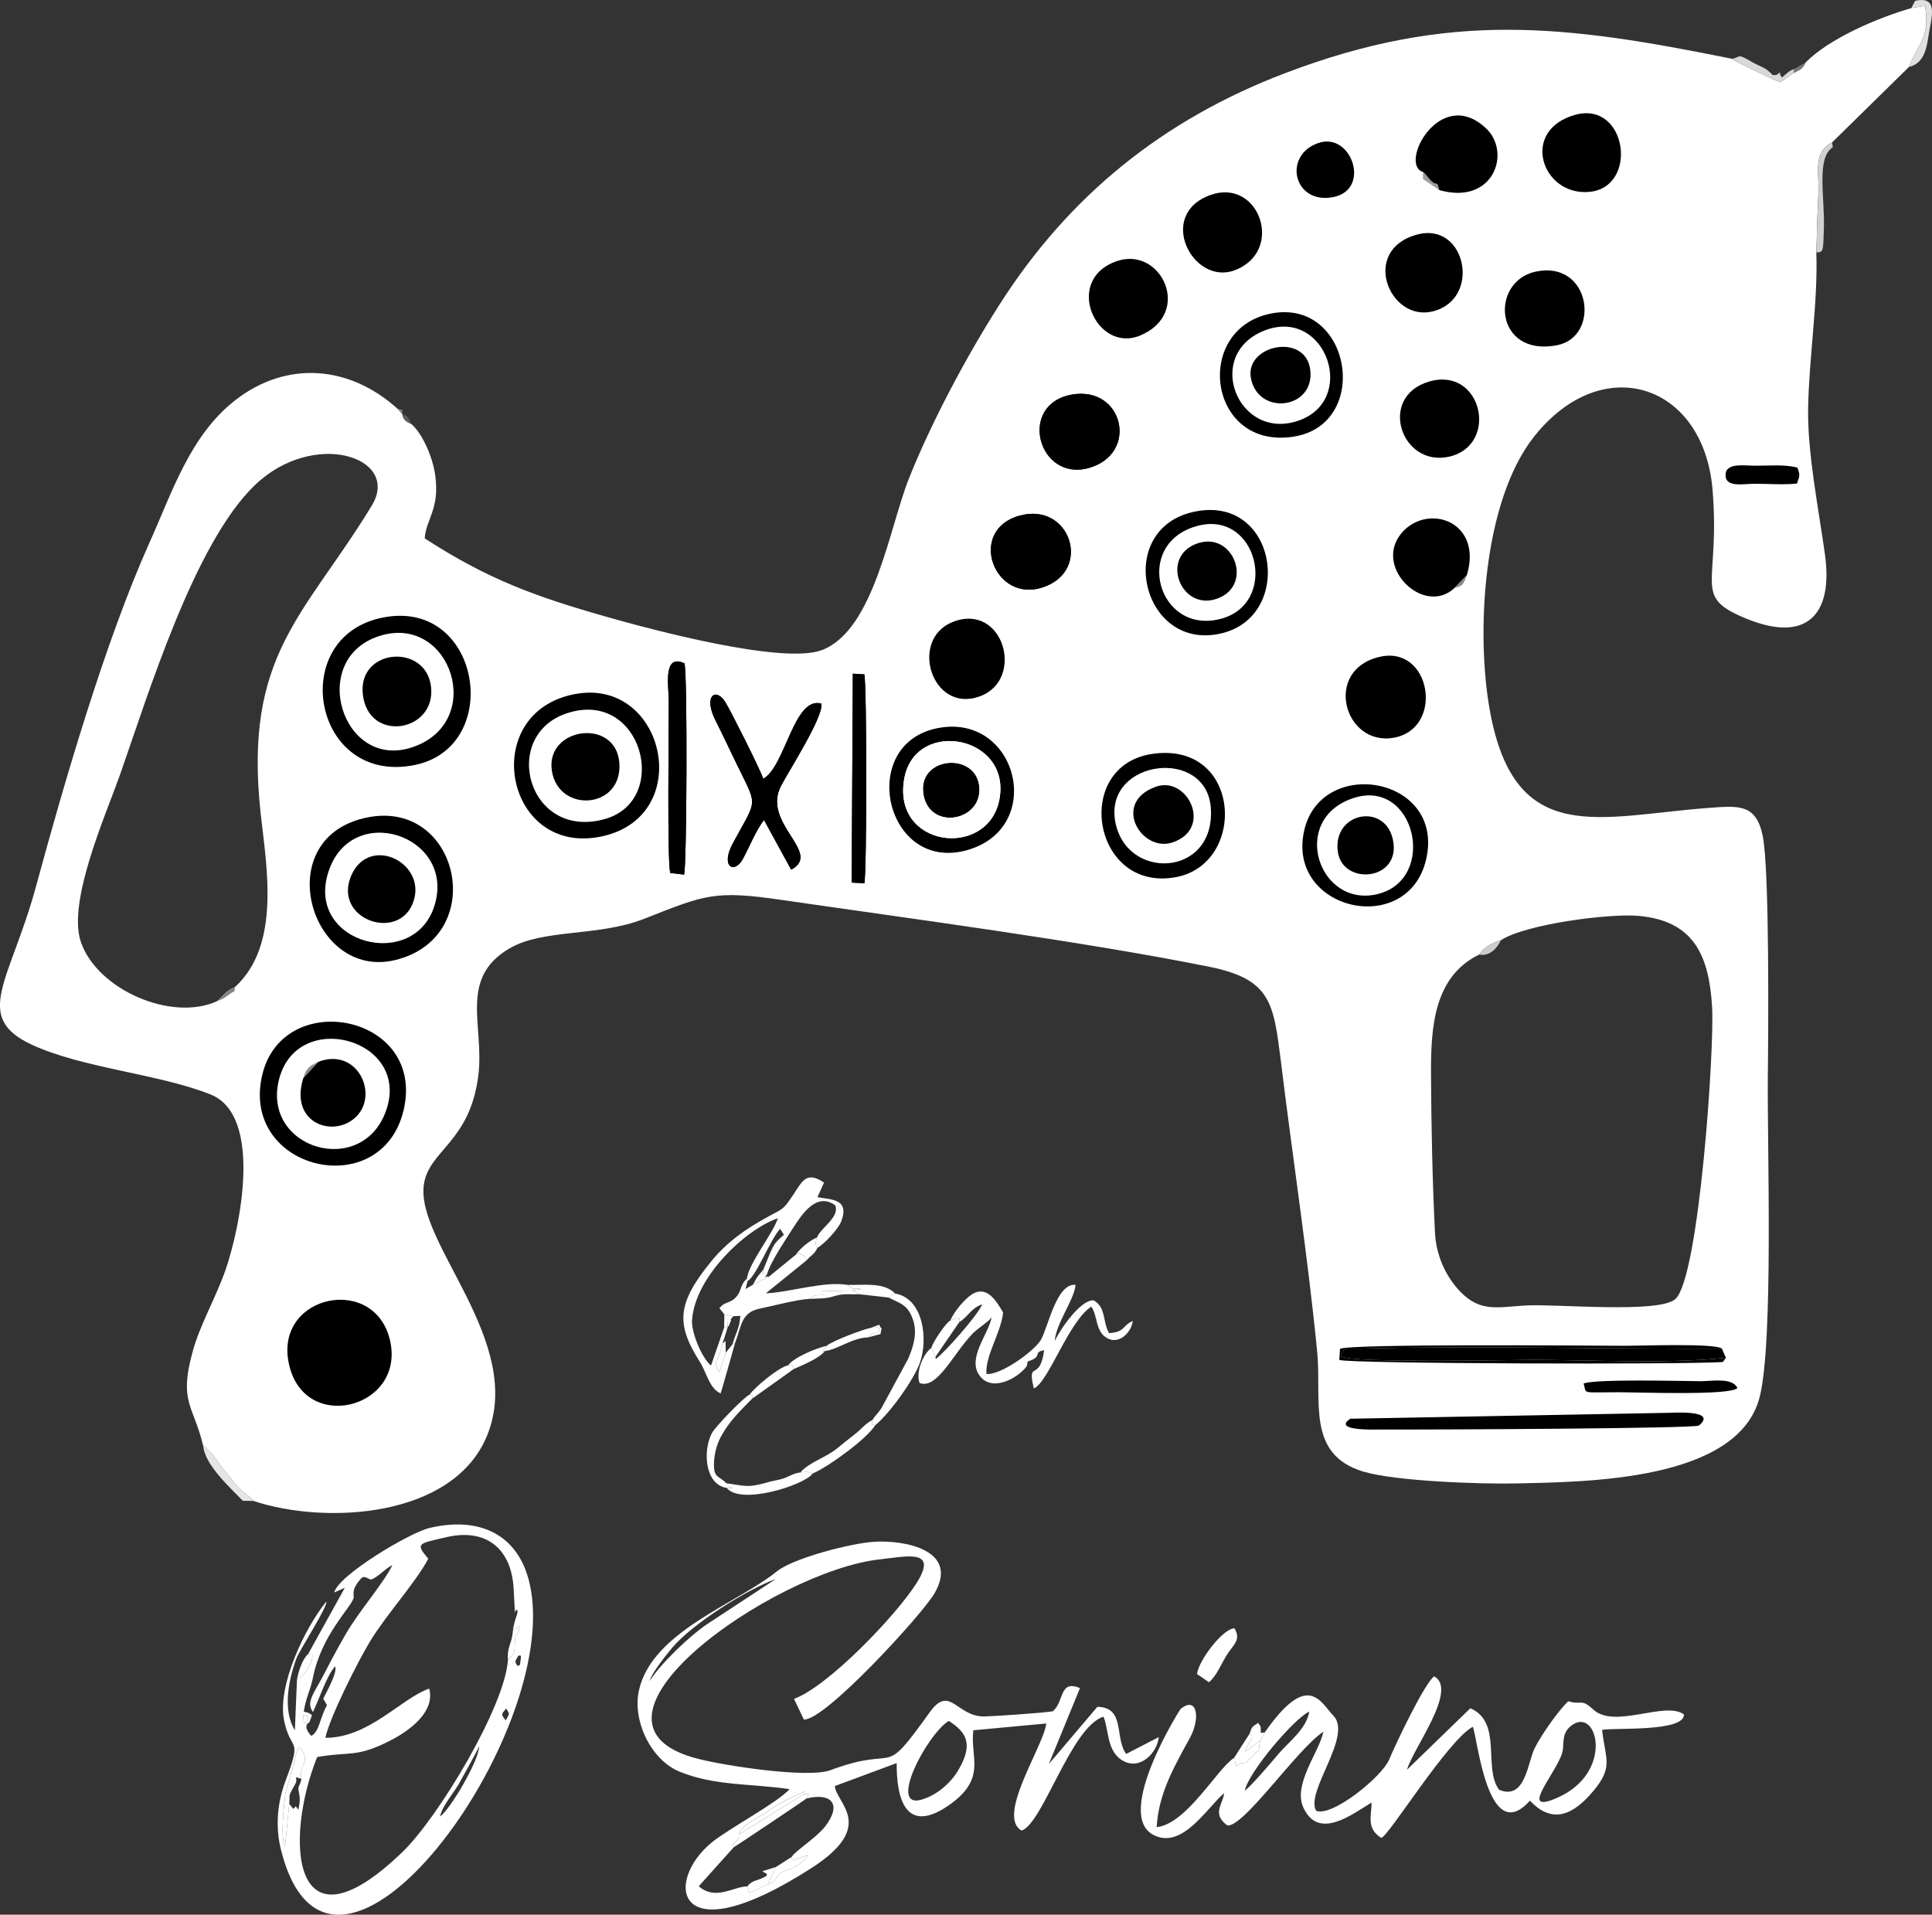 <?xml version="1.0" encoding="utf-8"?>
<!-- Generator: Adobe Illustrator 15.0.0, SVG Export Plug-In . SVG Version: 6.00 Build 0)  -->
<!DOCTYPE svg PUBLIC "-//W3C//DTD SVG 1.1//EN" "http://www.w3.org/Graphics/SVG/1.1/DTD/svg11.dtd">
<svg version="1.1" id="Capa_1" xmlns="http://www.w3.org/2000/svg" xmlns:xlink="http://www.w3.org/1999/xlink" x="0px" y="0px"
	 width="104.939px" height="104px" viewBox="0 0 104.939 104" enable-background="new 0 0 104.939 104" xml:space="preserve">
<rect x="0" y="0" width="104.939" height="104" fill="#333333" stroke="none"/>
<g>
	<path fill-rule="evenodd" clip-rule="evenodd" fill="#010101" d="M78.171,10.321l-0.879-0.599V9.341
		c-1.337-0.407,0.917-4.711,3.413-2.381C82.118,8.271,81.125,11.174,78.171,10.321L78.171,10.321z"/>
	<path fill-rule="evenodd" clip-rule="evenodd" fill="#010101" d="M85.569,6.234c2.813-0.764,3.45,3.947,0.751,4.189
		C83.735,10.652,82.538,7.062,85.569,6.234L85.569,6.234z"/>
	<path fill-rule="evenodd" clip-rule="evenodd" fill="#010101" d="M71.587,7.774c1.809-0.649,2.916,2.509,0.841,2.929
		C70.275,11.136,69.651,8.462,71.587,7.774L71.587,7.774z"/>
	<path fill-rule="evenodd" clip-rule="evenodd" fill="#010101" d="M65.755,10.589c2.661-0.942,4.05,3.082,1.286,4.1
		C64.774,15.504,62.788,11.646,65.755,10.589L65.755,10.589z"/>
	<path fill-rule="evenodd" clip-rule="evenodd" fill="#010101" d="M76.974,12.741c2.661-0.726,3.527,3.527,0.828,4.177
		C75.445,17.478,73.88,13.568,76.974,12.741L76.974,12.741z"/>
	<path fill-rule="evenodd" clip-rule="evenodd" fill="#010101" d="M60.713,14.167c2.381-0.764,4.074,2.84,1.234,4.049
		C59.541,19.248,57.694,15.147,60.713,14.167L60.713,14.167z"/>
	<path fill-rule="evenodd" clip-rule="evenodd" fill="#010101" d="M83.417,14.753c2.992-0.637,3.553,3.527,1.159,3.998
		C81.163,19.414,80.896,15.288,83.417,14.753L83.417,14.753z"/>
	<path fill-rule="evenodd" clip-rule="evenodd" fill="#010101" d="M69.027,17.032c4.368-0.866,5.488,6.023,1.235,6.685
		C65.615,24.443,64.774,17.885,69.027,17.032L69.027,17.032z"/>
	<path fill-rule="evenodd" clip-rule="evenodd" fill="#010101" d="M77.623,20.725c2.878-0.84,3.82,3.438,1.108,4.075
		C76.107,25.411,74.809,21.553,77.623,20.725L77.623,20.725z"/>
	<path fill-rule="evenodd" clip-rule="evenodd" fill="#010101" d="M95.399,25.296c0.726,0,1.528-0.077,2.229,0.102
		c0.153,0.42,0.128,0.433-0.025,0.866c-0.688,0.077-1.592,0.013-2.305,0.013c-0.611,0-1.655,0.242-1.566-0.56
		C93.808,25.105,94.891,25.309,95.399,25.296L95.399,25.296z"/>
	<path fill-rule="evenodd" clip-rule="evenodd" fill="#010101" d="M79.673,31.243c-0.165,0.42-0.178,0.586-0.662,0.688
		c-1.706,1.617-4.622-1.299-2.725-3.145C77.751,27.372,80.526,28.417,79.673,31.243L79.673,31.243z"/>
	<path fill-rule="evenodd" clip-rule="evenodd" fill="#010101" d="M64.711,27.831c4.622-1.146,5.679,5.564,1.681,6.558
		C62.063,35.471,60.483,28.887,64.711,27.831L64.711,27.831z"/>
	<path fill-rule="evenodd" clip-rule="evenodd" fill="#010101" d="M51.761,33.777c2.763-1.07,3.935,3.158,1.451,4.049
		C50.602,38.769,49.354,34.719,51.761,33.777L51.761,33.777z"/>
	<path fill-rule="evenodd" clip-rule="evenodd" fill="#010101" d="M20.651,33.574c5.438-1.235,6.775,6.94,1.91,7.971
		C17.035,42.704,15.571,34.719,20.651,33.574L20.651,33.574z"/>
	<path fill-rule="evenodd" clip-rule="evenodd" fill="#010101" d="M74.898,35.687c2.826-0.7,3.578,3.859,0.827,4.381
		C73.001,40.564,71.867,36.413,74.898,35.687L74.898,35.687z"/>
	<path fill-rule="evenodd" clip-rule="evenodd" fill="#010101" d="M31.233,37.699c4.954-0.93,6.609,6.826,1.261,7.768
		C27.375,46.371,26,38.68,31.233,37.699L31.233,37.699z"/>
	<path fill-rule="evenodd" clip-rule="evenodd" fill="#010101" d="M50.882,39.559c4.367-0.904,5.985,5.412,1.63,6.622
		C48.093,47.402,46.54,40.462,50.882,39.559L50.882,39.559z"/>
	<path fill-rule="evenodd" clip-rule="evenodd" fill="#010101" d="M62.609,40.946c4.826-0.688,5.146,5.972,1.261,6.698
		C59.324,48.485,58.217,41.57,62.609,40.946L62.609,40.946z"/>
	<path fill-rule="evenodd" clip-rule="evenodd" fill="#010101" d="M77.457,46.702c-1.019,4.253-7.589,2.75-6.621-1.579
		C71.753,41.023,78.527,42.182,77.457,46.702L77.457,46.702z"/>
	<path fill-rule="evenodd" clip-rule="evenodd" fill="#010101" d="M20.028,44.385c4.953-0.917,6.532,6.494,1.464,7.755
		C16.832,53.298,14.526,45.416,20.028,44.385L20.028,44.385z"/>
	<path fill-rule="evenodd" clip-rule="evenodd" fill="#010101" d="M21.925,60.289c-1.197,5.094-8.914,3.272-7.679-1.91
		C15.38,53.617,23.135,55.094,21.925,60.289L21.925,60.289z"/>
	<path fill-rule="evenodd" clip-rule="evenodd" d="M93.527,73.252l0.217,0.497l-0.165,0.229c-1.771,0.14-20.362,0.102-20.833-0.115
		l0.038-0.599c0.458-0.279,13.243-0.178,15.497-0.165C89.07,73.1,93.146,72.947,93.527,73.252L93.527,73.252z"/>
	<path fill-rule="evenodd" clip-rule="evenodd" fill="#010101" d="M15.672,73.979c-0.713-3.719,4.814-4.801,5.54-1.044
		C21.912,76.563,16.411,77.9,15.672,73.979L15.672,73.979z"/>
	<path fill-rule="evenodd" clip-rule="evenodd" d="M86.015,75.149c0.624-0.254,5.106-0.14,6.367-0.127
		c0.599,0,1.719-0.217,1.986,0.369c-0.382,0.421-5.298,0.229-6.507,0.229C85.812,75.621,86.205,75.735,86.015,75.149L86.015,75.149z
		"/>
	<path fill-rule="evenodd" clip-rule="evenodd" d="M92.279,77.429c-0.19,0.166-14.707,0.229-17.254,0.217
		c-0.165,0-2.726,0.102-1.681-0.586l17.203-0.318C90.777,76.741,93.337,76.551,92.279,77.429L92.279,77.429z"/>
	<path fill-rule="evenodd" clip-rule="evenodd" fill="#FFFFFF" d="M103.816,0.44c-1.885,0.547-4.457,1.655-5.743,2.954
		c-0.152,0.344-0.292,0.395-0.637,0.561l-0.738,0.509c-0.28-0.077-2.521-1.159-2.636-1.273c-9.054-1.833-15.306-2.623-24.245,0.777
		c-6.635,2.521-11.792,6.672-15.587,12.67c-1.744,2.738-3.629,6.278-4.838,9.296c-1.083,2.674-1.897,8.277-4.737,9.372
		c-2.114,0.815-9.321-1.121-11.728-1.808c-3.897-1.108-6.456-2.05-9.856-4.253c0.064-1.057,0.815-1.566,0.573-3.4
		c-0.115-0.929-0.662-2.253-1.299-2.814c-0.318-0.14-0.433-0.229-0.497-0.547l-0.255-0.28c-2.598-2.356-6.023-2.648-8.825-0.458
		c-2.458,1.923-3.425,5.017-4.661,7.755c-2.381,5.31-4.609,12.963-6.15,18.643c-1.401,5.145-3.477,7.08-0.242,8.595
		c2.776,1.286,6.863,1.579,9.703,2.7c2.916,1.146,1.604,7.322,0.828,9.55c-0.509,1.465-1.375,2.954-1.77,4.381
		c-0.777,2.801,0.013,2.903,0.561,5.157c0.497,0.318,0.904,1.082,1.312,1.541c0.242,0.267,0.407,0.521,0.637,0.764
		c0.267,0.268,0.535,0.395,0.802,0.7c3.871,1.286,10.862,0.942,12.683-3.591c2.037-5.081-3.884-10.403-3.451-13.587
		c0.268-1.897,2.521-2.292,2.967-5.985c0.318-2.661-1.083-5.233,1.681-6.851c1.846-1.083,4.813-0.624,7.335-1.617
		c3.298-1.299,3.794-1.554,7.462-1.019c7.105,1.031,16.235,2.228,23.214,3.629c3.349,0.675,3.489,1.961,3.884,5.055
		c0.637,5.234,1.478,10.697,1.986,15.905c0.242,2.636-0.599,5.514,2.483,6.456c1.783,0.535,6.366,0.688,8.314,0.649
		c3.808-0.089,12.047-0.114,13.231-4.686c0.764-3.006,0.407-13.677,0.445-17.433c0.025-2.05,0.102-11.244-0.28-13.065
		c-0.369-1.757-1.312-1.63-3.018-1.502c-5.87,0.445-10.43,2.165-11.792-5.247c-0.776-4.228-0.395-11.384,2.381-14.912
		c3.706-4.699,9.207-2.903,9.704,2.84c0.445,5.31-1.172,5.819,1.897,7.055c3.195,1.286,4.66-0.216,4.215-3.477
		c-0.344-2.508-0.968-5.552-0.917-8.022c0.051-2.75,0.535-5.679,0.445-8.417c0.025-1.121,0.064-2.215,0.115-3.336
		c0.038-1.019-0.306-2.102,0.738-2.636l4.177-4.1c0.471-1.261,1.159-1.528,0.879-3.324L103.816,0.44z M11.789,54.381l0.331-0.318
		c0.013-0.013,0.039-0.038,0.051-0.051s0.038-0.039,0.051-0.051s0.038-0.038,0.051-0.051c0.179-0.153,0.28-0.204,0.484-0.293
		c2.509-2.279,1.719-6.545,1.401-9.436c-0.942-8.646,2.394-10.734,6.036-16.719c1.604-2.636-3.17-4.19-6.367-1.095
		c-3.285,3.171-5.769,11.333-7.322,15.751c-0.79,2.216-2.853,6.864-2.114,9.042C5.269,53.744,9.306,55.514,11.789,54.381
		L11.789,54.381z M80.348,51.847c0.217-0.382,0.727-0.649,1.172-0.777c1.35-0.879,5.896-1.464,7.475-1.324
		c3.019,0.268,3.833,2.165,3.999,4.94c0.14,2.216-0.701,14.669-1.986,15.867c-0.879,0.814-6.571,0.255-8.15,0.356
		c-1.503,0.089-2.458,0.382-3.553-0.764c-0.814-0.854-1.299-2-1.362-3.171c-0.14-2.827-0.204-5.896-0.217-8.735
		C77.725,55.845,77.865,53.044,80.348,51.847L80.348,51.847z"/>
	<path fill-rule="evenodd" clip-rule="evenodd" fill="#FFFFFF" d="M72.67,46.282c-0.319-2.139,2.521-2.712,2.979-0.713
		C76.171,47.848,72.938,48.128,72.67,46.282L72.67,46.282z M73.497,43.353c-3.489,1.159-1.872,5.998,1.338,5.208
		C78.119,47.746,76.872,42.232,73.497,43.353L73.497,43.353z"/>
	<path fill-rule="evenodd" clip-rule="evenodd" fill="#FFFFFF" d="M67.958,20.61c-0.433-1.859,2.941-2.585,3.209-0.535
		C71.435,22.202,68.416,22.609,67.958,20.61L67.958,20.61z M68.761,17.923c-3.426,1.261-1.555,6.023,1.719,4.941
		C73.777,21.782,72.046,16.727,68.761,17.923L68.761,17.923z"/>
	<path fill-rule="evenodd" clip-rule="evenodd" d="M93.744,73.749l-0.217-0.497c-6.163,0.025-13.65-0.165-19.687,0
		c-0.637,0.013-0.865-0.14-0.993,0.421c0.548,0.382,9.054,0.19,10.365,0.19C86.473,73.863,90.599,74.093,93.744,73.749
		L93.744,73.749z"/>
	<path fill-rule="evenodd" clip-rule="evenodd" fill="#FFFFFF" d="M62.788,42.729c1.719-0.598,3.107,2.254,0.93,3.018
		C62.012,46.358,60.343,43.595,62.788,42.729L62.788,42.729z M60.56,44.525c0.51,3.349,5.463,3.158,5.208-0.624
		C65.552,40.577,60.076,41.239,60.56,44.525L60.56,44.525z"/>
	<path fill-rule="evenodd" clip-rule="evenodd" d="M92.279,77.429c1.058-0.878-1.502-0.688-1.731-0.688L73.345,77.06
		c-1.045,0.688,1.516,0.586,1.681,0.586C77.572,77.658,92.089,77.595,92.279,77.429L92.279,77.429z"/>
	<path fill-rule="evenodd" clip-rule="evenodd" fill="#FFFFFF" d="M19.709,37.725c-0.292-2.534,3.464-2.801,3.706-0.395
		C23.669,39.762,20.015,40.374,19.709,37.725L19.709,37.725z M20.702,34.516c-4.062,1.184-2.126,7.475,1.796,6.036
		C26.382,39.138,24.484,33.408,20.702,34.516L20.702,34.516z"/>
	<path fill-rule="evenodd" clip-rule="evenodd" fill="#FFFFFF" d="M29.973,41.851c-0.344-2.356,3.477-2.878,3.667-0.42
		C33.831,43.964,30.316,44.193,29.973,41.851L29.973,41.851z M30.826,38.73c-3.706,1.185-2.165,6.979,2.075,5.743
		C36.429,43.43,34.875,37.432,30.826,38.73L30.826,38.73z"/>
	<path fill-rule="evenodd" clip-rule="evenodd" fill="#FFFFFF" d="M16.475,58.557c0.14-0.509,0.331-0.662,0.802-0.878
		c2.102-0.815,3.286,1.694,2.114,2.929C18.207,61.868,15.685,61.054,16.475,58.557L16.475,58.557z M21.008,60.213
		c1.209-3.782-4.801-5.425-5.833-1.656C14.119,62.429,19.773,64.071,21.008,60.213L21.008,60.213z"/>
	<path fill-rule="evenodd" clip-rule="evenodd" fill="#FFFFFF" d="M22.396,49.122c-0.866,2.012-4.304,0.777-3.323-1.554
		C20.066,45.25,23.338,46.932,22.396,49.122L22.396,49.122z M23.631,49.083c1.044-3.757-4.597-5.578-5.807-1.681
		C16.602,51.312,22.6,52.814,23.631,49.083L23.631,49.083z"/>
	<path fill-rule="evenodd" clip-rule="evenodd" fill="#FFFFFF" d="M64.979,29.537c2.012-0.764,3.157,2.253,1.133,2.979
		C64.15,33.217,62.992,30.288,64.979,29.537L64.979,29.537z M64.979,28.582c-3.451,0.98-2.102,5.883,1.286,5.042
		C69.537,32.81,68.327,27.614,64.979,28.582L64.979,28.582z"/>
	<path fill-rule="evenodd" clip-rule="evenodd" d="M93.744,73.749c-3.146,0.344-7.271,0.114-10.531,0.114
		c-1.312,0-9.817,0.191-10.365-0.19c0.128-0.561,0.356-0.408,0.993-0.421c6.036-0.165,13.523,0.025,19.687,0
		c-0.382-0.305-4.457-0.152-5.246-0.152c-2.254-0.013-15.039-0.114-15.497,0.165l-0.038,0.599
		c0.471,0.217,19.063,0.255,20.833,0.115L93.744,73.749z"/>
	<path fill-rule="evenodd" clip-rule="evenodd" d="M92.382,75.022c-1.261-0.013-5.743-0.127-6.367,0.127
		c0.19,0.586-0.203,0.472,1.847,0.472c1.209,0,6.125,0.191,6.507-0.229C94.101,74.806,92.98,75.022,92.382,75.022L92.382,75.022z"/>
	<path fill-rule="evenodd" clip-rule="evenodd" d="M30.826,38.73c4.049-1.298,5.603,4.699,2.075,5.743
		C28.661,45.709,27.12,39.915,30.826,38.73L30.826,38.73z M31.233,37.699c-5.233,0.98-3.858,8.672,1.261,7.768
		C37.842,44.525,36.187,36.77,31.233,37.699L31.233,37.699z"/>
	<path fill-rule="evenodd" clip-rule="evenodd" d="M15.672,73.979c0.739,3.922,6.24,2.585,5.54-1.044
		C20.486,69.178,14.959,70.26,15.672,73.979L15.672,73.979z"/>
	<path fill-rule="evenodd" clip-rule="evenodd" d="M29.973,41.851c0.344,2.343,3.858,2.114,3.667-0.42
		C33.449,38.973,29.629,39.495,29.973,41.851L29.973,41.851z"/>
	<path fill-rule="evenodd" clip-rule="evenodd" d="M20.702,34.516c3.782-1.108,5.68,4.622,1.796,6.036
		C18.576,41.991,16.64,35.7,20.702,34.516L20.702,34.516z M20.651,33.574c-5.081,1.146-3.616,9.13,1.91,7.971
		C27.426,40.514,26.089,32.338,20.651,33.574L20.651,33.574z"/>
	<path fill-rule="evenodd" clip-rule="evenodd" d="M21.008,60.213c-1.235,3.858-6.889,2.216-5.833-1.656
		C16.208,54.788,22.218,56.431,21.008,60.213L21.008,60.213z M21.925,60.289c1.21-5.195-6.545-6.672-7.679-1.91
		C13.011,63.562,20.728,65.383,21.925,60.289L21.925,60.289z"/>
	<path fill-rule="evenodd" clip-rule="evenodd" d="M23.631,49.083c-1.032,3.731-7.029,2.228-5.807-1.681
		C19.034,43.506,24.675,45.327,23.631,49.083L23.631,49.083z M20.028,44.385c-5.501,1.031-3.196,8.914,1.464,7.755
		C26.56,50.879,24.981,43.468,20.028,44.385L20.028,44.385z"/>
	<path fill-rule="evenodd" clip-rule="evenodd" d="M19.709,37.725c0.306,2.649,3.96,2.038,3.706-0.395
		C23.173,34.923,19.417,35.19,19.709,37.725L19.709,37.725z"/>
	<path fill-rule="evenodd" clip-rule="evenodd" d="M22.396,49.122c0.942-2.19-2.33-3.871-3.323-1.554
		C18.092,49.898,21.53,51.133,22.396,49.122L22.396,49.122z"/>
	<path fill-rule="evenodd" clip-rule="evenodd" d="M17.277,57.679l-0.802,0.878c-0.79,2.497,1.731,3.311,2.916,2.051
		C20.563,59.373,19.378,56.864,17.277,57.679L17.277,57.679z"/>
	<path fill-rule="evenodd" clip-rule="evenodd" d="M44.617,38.221c0.102,0.739-1.745,3.604-2.19,4.457
		c-1.083,2.05,2.279,3.642,0.547,4.559l-1.477-2.699c-0.458,0.598-0.777,1.439-1.146,2.114c-0.458,0.84-1.248,0.445-0.535-0.866
		c1.363-2.521,1.35-1.884,0.127-4.431c-0.356-0.726-0.688-1.452-1.057-2.178c-0.713-1.375-0.013-1.872,0.509-1.044
		c0.331,0.547,1.872,3.616,2.063,4.164C42.656,41.647,43.127,37.775,44.617,38.221L44.617,38.221z"/>
	<path fill-rule="evenodd" clip-rule="evenodd" d="M36.403,47.415c-0.166-0.738-0.076-7.602-0.076-9.334
		c0-0.776-0.344-2.61,0.853-2.05c0.166,0.624,0.127,11.117-0.025,11.473L36.403,47.415z"/>
	<path fill-rule="evenodd" clip-rule="evenodd" d="M46.323,36.591l0.624,0.038c0.14,0.561,0.14,10.837,0,11.346l-0.688-0.038
		L46.323,36.591z"/>
	<path fill-rule="evenodd" clip-rule="evenodd" d="M41.497,44.538l1.477,2.699c1.731-0.917-1.63-2.508-0.547-4.559
		c0.445-0.853,2.292-3.718,2.19-4.457c-1.49-0.446-1.961,3.426-3.158,4.075c-0.191-0.548-1.732-3.617-2.063-4.164
		c-0.522-0.828-1.223-0.331-0.509,1.044c0.369,0.726,0.7,1.452,1.057,2.178c1.222,2.547,1.235,1.91-0.127,4.431
		c-0.713,1.312,0.077,1.707,0.535,0.866C40.72,45.977,41.039,45.136,41.497,44.538L41.497,44.538z"/>
	<path fill-rule="evenodd" clip-rule="evenodd" d="M36.403,47.415l0.751,0.089c0.153-0.356,0.191-10.85,0.025-11.473
		c-1.197-0.561-0.853,1.273-0.853,2.05C36.327,39.813,36.238,46.677,36.403,47.415L36.403,47.415z"/>
	<path fill-rule="evenodd" clip-rule="evenodd" d="M46.259,47.938l0.688,0.038c0.14-0.509,0.14-10.786,0-11.346l-0.624-0.038
		L46.259,47.938z"/>
	<path fill-rule="evenodd" clip-rule="evenodd" d="M58.191,21.438c2.826-0.522,3.705,3.222,0.929,3.986
		C56.396,26.162,55.262,21.986,58.191,21.438L58.191,21.438z"/>
	<path fill-rule="evenodd" clip-rule="evenodd" d="M55.377,28.009c2.763-0.764,3.973,2.98,1.286,3.884
		C53.989,32.81,52.512,28.798,55.377,28.009L55.377,28.009z"/>
	<path fill-rule="evenodd" clip-rule="evenodd" d="M74.898,35.687c-3.031,0.726-1.897,4.877,0.827,4.381
		C78.477,39.546,77.725,34.987,74.898,35.687L74.898,35.687z"/>
	<path fill-rule="evenodd" clip-rule="evenodd" d="M60.56,44.525c-0.483-3.286,4.992-3.948,5.208-0.624
		C66.022,47.683,61.069,47.874,60.56,44.525L60.56,44.525z M62.609,40.946c-4.393,0.624-3.285,7.539,1.261,6.698
		C67.755,46.918,67.436,40.259,62.609,40.946L62.609,40.946z"/>
	<path fill-rule="evenodd" clip-rule="evenodd" d="M54.269,43.493c-0.675,3.171-5.87,2.547-5.144-1.248
		C49.761,38.973,55.008,39.966,54.269,43.493L54.269,43.493z M50.882,39.559c-4.342,0.904-2.789,7.844,1.63,6.622
		C56.867,44.97,55.249,38.654,50.882,39.559L50.882,39.559z"/>
	<path fill-rule="evenodd" clip-rule="evenodd" d="M65.755,10.589c-2.967,1.057-0.98,4.916,1.286,4.1
		C69.805,13.67,68.416,9.646,65.755,10.589L65.755,10.589z"/>
	<path fill-rule="evenodd" clip-rule="evenodd" d="M77.623,20.725c-2.814,0.828-1.516,4.686,1.108,4.075
		C81.443,24.163,80.501,19.885,77.623,20.725L77.623,20.725z"/>
	<path fill-rule="evenodd" clip-rule="evenodd" d="M85.569,6.234c-3.031,0.828-1.834,4.418,0.751,4.189
		C89.02,10.181,88.383,5.47,85.569,6.234L85.569,6.234z"/>
	<path fill-rule="evenodd" clip-rule="evenodd" d="M60.713,14.167c-3.019,0.98-1.172,5.081,1.234,4.049
		C64.787,17.007,63.094,13.403,60.713,14.167L60.713,14.167z"/>
	<path fill-rule="evenodd" clip-rule="evenodd" d="M83.417,14.753c-2.521,0.535-2.254,4.661,1.159,3.998
		C86.97,18.28,86.409,14.116,83.417,14.753L83.417,14.753z"/>
	<path fill-rule="evenodd" clip-rule="evenodd" d="M76.974,12.741c-3.094,0.828-1.528,4.737,0.828,4.177
		C80.501,16.268,79.635,12.015,76.974,12.741L76.974,12.741z"/>
	<path fill-rule="evenodd" clip-rule="evenodd" d="M64.979,28.582c3.349-0.968,4.559,4.228,1.286,5.042
		C62.877,34.465,61.527,29.563,64.979,28.582L64.979,28.582z M64.711,27.831c-4.228,1.057-2.648,7.64,1.681,6.558
		C70.39,33.395,69.333,26.685,64.711,27.831L64.711,27.831z"/>
	<path fill-rule="evenodd" clip-rule="evenodd" d="M77.292,9.341l0.14,0.14c0.727,0.955,0.535,0.102,0.739,0.84
		c2.954,0.853,3.947-2.05,2.534-3.361C78.209,4.629,75.955,8.934,77.292,9.341L77.292,9.341z"/>
	<path fill-rule="evenodd" clip-rule="evenodd" d="M68.761,17.923c3.285-1.197,5.017,3.858,1.719,4.941
		C67.206,23.947,65.335,19.184,68.761,17.923L68.761,17.923z M69.027,17.032c-4.253,0.853-3.412,7.411,1.235,6.685
		C74.516,23.055,73.396,16.166,69.027,17.032L69.027,17.032z"/>
	<path fill-rule="evenodd" clip-rule="evenodd" d="M51.761,33.777c-2.407,0.942-1.159,4.992,1.451,4.049
		C55.695,36.936,54.523,32.708,51.761,33.777L51.761,33.777z"/>
	<path fill-rule="evenodd" clip-rule="evenodd" d="M58.191,21.438c-2.93,0.548-1.796,4.724,0.929,3.986
		C61.896,24.66,61.018,20.916,58.191,21.438L58.191,21.438z"/>
	<path fill-rule="evenodd" clip-rule="evenodd" d="M55.377,28.009c-2.865,0.79-1.388,4.801,1.286,3.884
		C59.35,30.989,58.14,27.245,55.377,28.009L55.377,28.009z"/>
	<path fill-rule="evenodd" clip-rule="evenodd" d="M79.011,31.931l0.662-0.688c0.854-2.827-1.922-3.871-3.387-2.458
		C74.389,30.632,77.305,33.548,79.011,31.931L79.011,31.931z"/>
	<path fill-rule="evenodd" clip-rule="evenodd" d="M64.979,29.537c-1.986,0.751-0.828,3.68,1.133,2.979
		C68.136,31.791,66.99,28.773,64.979,29.537L64.979,29.537z"/>
	<path fill-rule="evenodd" clip-rule="evenodd" d="M72.67,46.282c0.268,1.847,3.501,1.566,2.979-0.713
		C75.19,43.57,72.351,44.143,72.67,46.282L72.67,46.282z"/>
	<path fill-rule="evenodd" clip-rule="evenodd" d="M71.587,7.774c-1.936,0.688-1.312,3.362,0.841,2.929
		C74.503,10.283,73.396,7.125,71.587,7.774L71.587,7.774z"/>
	<path fill-rule="evenodd" clip-rule="evenodd" d="M73.497,43.353c3.375-1.121,4.622,4.393,1.338,5.208
		C71.625,49.351,70.008,44.512,73.497,43.353L73.497,43.353z M77.457,46.702c1.07-4.521-5.704-5.679-6.621-1.579
		C69.868,49.453,76.438,50.956,77.457,46.702L77.457,46.702z"/>
	<path fill-rule="evenodd" clip-rule="evenodd" d="M62.788,42.729c-2.445,0.866-0.776,3.629,0.93,3.018
		C65.896,44.983,64.507,42.131,62.788,42.729L62.788,42.729z"/>
	<path fill-rule="evenodd" clip-rule="evenodd" d="M67.958,20.61c0.458,1.999,3.477,1.592,3.209-0.535
		C70.899,18.025,67.525,18.751,67.958,20.61L67.958,20.61z"/>
	<path fill-rule="evenodd" clip-rule="evenodd" d="M50.143,43.047c0.242,2.076,3.132,1.617,3.056-0.216
		C53.123,40.832,49.914,41.036,50.143,43.047L50.143,43.047z"/>
	<path fill-rule="evenodd" clip-rule="evenodd" d="M97.603,26.264c0.153-0.433,0.179-0.446,0.025-0.866
		c-0.7-0.179-1.503-0.102-2.229-0.102c-0.509,0.013-1.592-0.191-1.668,0.42c-0.089,0.802,0.955,0.56,1.566,0.56
		C96.011,26.277,96.915,26.341,97.603,26.264L97.603,26.264z"/>
	<path fill-rule="evenodd" clip-rule="evenodd" fill="#D0D0D0" d="M98.659,13.708c0.382,0,0.369-0.051,0.407-1.286
		c0.064-1.655-0.433-3.858,0.484-4.418l-0.038-0.268c-1.044,0.535-0.7,1.617-0.738,2.636C98.724,11.493,98.685,12.588,98.659,13.708
		L98.659,13.708z"/>
	<path fill-rule="evenodd" clip-rule="evenodd" fill="#E5E5E6" d="M13.788,81.529c-0.268-0.306-0.535-0.433-0.802-0.7
		c-0.229-0.242-0.395-0.497-0.637-0.764c-0.408-0.459-0.815-1.223-1.312-1.541c0.076,1.044,1.49,2.305,2.152,2.992L13.788,81.529z"
		/>
	<path fill-rule="evenodd" clip-rule="evenodd" fill="#E0E0E0" d="M103.816,0.44l0.752-0.127c0.28,1.795-0.408,2.063-0.879,3.324
		c0.853-0.204,0.968-1.07,1.082-1.821c0.141-0.866,0.535-2.063-0.751-1.77L103.816,0.44z"/>
	<path fill-rule="evenodd" clip-rule="evenodd" fill="#D8D8D8" d="M94.063,3.19c0.114,0.115,2.355,1.197,2.636,1.273l0.738-0.509
		l0.013-0.204c-0.28,0.089-0.395,0.242-0.661,0.458c-0.229-0.331-0.039-0.076-0.103-0.267c-0.382,0.204,0.025,0.102-0.395,0.14
		c-0.407-0.446-0.637-0.433-1.108-0.701C94.266,2.834,94.572,3.14,94.063,3.19L94.063,3.19z"/>
	<path fill-rule="evenodd" clip-rule="evenodd" fill="#CDCDCE" d="M80.348,51.847c0.561,0.115,0.98-0.344,1.172-0.777
		C81.074,51.197,80.564,51.465,80.348,51.847L80.348,51.847z"/>
	<path fill-rule="evenodd" clip-rule="evenodd" fill="#9D9D9E" d="M78.171,10.321c-0.204-0.738-0.013,0.115-0.739-0.84l-0.14-0.14
		v0.382L78.171,10.321z"/>
	<path fill-rule="evenodd" clip-rule="evenodd" fill="#828385" d="M11.789,54.381c0.561-0.204,0.471-0.293,0.955-0.548l0.013-0.216
		c-0.204,0.089-0.305,0.14-0.484,0.293c-0.013,0.013-0.038,0.038-0.051,0.051s-0.038,0.039-0.051,0.051s-0.039,0.038-0.051,0.051
		L11.789,54.381z"/>
	<path fill-rule="evenodd" clip-rule="evenodd" fill="#FFFFFF" d="M51.62,71.725c0.179-0.077,0.306-0.141,0.407-0.103
		c0.166,0.038,0.076-0.038,0.076,0.191c0.51-0.318,0.625-0.751,1.248-0.968c-0.216,0.56-2.037,2.623-2.533,2.979v-0.14l-0.229-0.472
		c-0.458,0.331-0.866,1.35-0.637,1.91c0.968,0.356,1.809-1.592,2.903-2.712c0.28-0.28,0.803-0.586,1.006-0.854
		c-0.165,0.904-1.324,2.19-0.675,3.133c0.649,0.955,2.075,0.204,2.585-0.484l0.052-0.254c0.878-0.28,0.229-0.497,0.891-0.612
		c-0.242,1.796-0.942,0.459-0.561,2.076c0.79-0.318,1.872-3.616,3.12-4.444c0.369,0.51,0.204,1.362,0.879,1.72
		c0.649,0.356,1.312-0.345,1.375-0.942c-0.599,0.268-0.395,0.598-1.286,0.662c-0.356-0.599-0.152-1.401-0.841-1.783
		c-0.7-0.038-1.808,1.554-2.113,2.216c0.076-0.98,1.069-2.254,1.133-3.056c-1.019-0.103-1.464,2.203-1.871,2.967
		c-0.345,0.624-2.216,1.961-2.968,1.872c-0.076-0.993,0.79-2.229,0.904-3.337c-0.331-0.56-0.802-1.388-1.541-1.069
		C52.486,70.425,51.812,71.24,51.62,71.725L51.62,71.725z"/>
	<path fill-rule="evenodd" clip-rule="evenodd" fill="#FFFFFF" d="M39.918,72.973l-0.127,0.038l-0.369,0.458l-0.356,1.069
		c-0.268-0.445-0.217-0.344-0.039-0.853c0.089-0.255,0.153-0.459,0.217-0.7l0.28-0.892l0.013-0.344
		c-0.051,0.534-0.051,0.19-0.204,0.356l-0.713,2.063c-0.497-0.395-1.07-1.796-1.032-2.444c0.153-2.407,2.967-4.979,4.661-5.553
		c-0.254,0.828-1.579,2.433-1.681,3.285l0.038,0.128c0.484-0.28,1.223-2.254,1.77-2.84l0.204,0.331
		c-0.649,0.522-0.611,0.688-1.12,1.885c0,0.318-0.077,0.255,0.204,0.255c0.178-0.662,1.006-1.872,1.4-2.496
		c0.484-0.751,1.286-1.999,2.305-1.248c0.254,0.649-0.815,1.235-0.993,1.745c-0.077,0.267-0.127,0.356,0.025,0.561
		c0.369-0.204,1.146-1.032,1.299-1.452c0.458-1.235-0.586-1.159-1.299-1.299l0.356-0.79c-0.93-0.637-1.171-0.102-1.63,0.599
		c-0.586,0.866-0.522,0.777-1.426,1.261c-1.171,0.637-2.19,1.35-3.031,2.368c-1.897,2.318-1.986,3.426-0.637,5.54
		c0.344,0.547,0.497,1.413,1.108,1.681C39.167,75.646,39.816,73.341,39.918,72.973L39.918,72.973z"/>
	<path fill-rule="evenodd" clip-rule="evenodd" fill="#FFFFFF" d="M41.764,69.343l-0.866,0.434l-0.407,0.241l0.114-0.433
		l-0.038-0.128c-0.37,0.319-0.268,0.625-0.573,0.98c-0.332,0.383-0.624,0.229-0.917,0.625l0.267,0.33l0.471,0.103l0.395-0.025
		c-0.039,0.688-0.255,0.942-0.42,1.541l0.127-0.038c0.369-0.955,0.318-1.682,1.362-1.897c0.675-0.141,2.05-0.497,2.649-0.522
		c0.356-0.268,0.484-0.191,0.98-0.204c-0.369-0.013-0.204,0.013-0.255-0.216l1.656-0.038l0.484-0.077
		c-0.51-0.063-0.331,0.09-0.764-0.229c-1.248-0.217-3.146,0.407-4.432,0.458l2.203-1.783c-0.191-0.306,0.153-0.089-0.254-0.318
		c-0.293-0.165-0.102-0.063-0.332,0.013L41.764,69.343z"/>
	<path fill-rule="evenodd" clip-rule="evenodd" fill="#FFFFFF" d="M48.259,70.477c0.688,0.344,1.057,0.395,1.337,1.223
		c0.242,0.713,0.013,1.464-0.28,2.126l-1.4,2.585c-0.166,0.306-0.408,0.497-0.522,0.713l-0.051,0.255l0.204,0.025
		c0.751-0.598,2.101-2.47,2.419-3.387c0.446-1.235,0.216-3.489-1.35-3.757L48.259,70.477z"/>
	<path fill-rule="evenodd" clip-rule="evenodd" fill="#FFFFFF" d="M39.472,80.816h0.331c-0.433-0.127-0.127-0.089-0.356-0.255
		c-0.42-0.445-0.713-0.242-0.662-1.185c0.038-0.534,0.166-0.98,0.42-1.426c0.458-0.815,1.044-1.362,1.643-1.974
		c0.025-0.229,0.051-0.152-0.127-0.229c-0.28,0.103-1.859,1.731-2.05,2.089C38.173,78.754,38.263,80.638,39.472,80.816
		L39.472,80.816z"/>
	<path fill-rule="evenodd" clip-rule="evenodd" fill="#FFFFFF" d="M43.483,79.976c-0.369,0.051-0.522,0.166-0.866,0.306
		c-0.344,0.127-0.599,0.127-0.955,0.242c-1.032,0.293-1.171,0.191-2.216,0.038c0.229,0.166-0.076,0.128,0.356,0.255h-0.331
		c0.777,0.968,4.279-0.179,4.661-0.777C43.802,79.899,43.827,79.963,43.483,79.976L43.483,79.976z"/>
	<path fill-rule="evenodd" clip-rule="evenodd" fill="#FFFFFF" d="M43.483,79.976c0.344-0.013,0.318-0.076,0.649,0.063
		c0.879-0.369,2.993-1.923,3.413-2.636l-0.204-0.025l0.051-0.255c-0.433,0.229-0.585,0.497-0.993,0.803
		c-0.318,0.242-0.573,0.458-0.891,0.713C44.872,79.174,43.904,79.44,43.483,79.976L43.483,79.976z"/>
	<path fill-rule="evenodd" clip-rule="evenodd" fill="#FFFFFF" d="M46.311,70.095l0.356,0.203l1.592,0.179l0.356-0.217
		c-0.586-0.637-1.783-0.445-2.585-0.471c0.433,0.318,0.254,0.165,0.764,0.229L46.311,70.095z"/>
	<path fill-rule="evenodd" clip-rule="evenodd" fill="#FFFFFF" d="M44.91,73.1l-0.229,0.293l0.127-0.013
		c0.663-0.064,1.464-0.713,2.343-0.739c0.433-0.483,0.306,0.09,0.637-0.407c-0.166-0.127,0.191-0.152-0.471-0.114
		C46.883,72.195,45.088,72.883,44.91,73.1L44.91,73.1z"/>
	<path fill-rule="evenodd" clip-rule="evenodd" fill="#FFFFFF" d="M50.589,73.214l0.229,0.472l1.285-1.872
		c0-0.229,0.09-0.153-0.076-0.191c-0.102-0.038-0.229,0.025-0.407,0.103C51.417,71.788,50.64,72.935,50.589,73.214L50.589,73.214z"
		/>
	<path fill-rule="evenodd" clip-rule="evenodd" fill="#FFFFFF" d="M40.72,75.748c0.178,0.077,0.153,0,0.127,0.229l2.267-1.617
		l-0.077-0.191l-0.229-0.013C42.287,74.271,40.988,75.354,40.72,75.748L40.72,75.748z"/>
	<path fill-rule="evenodd" clip-rule="evenodd" fill="#FFFFFF" d="M42.809,74.156l0.229,0.013l0.077,0.191
		c0.509-0.229,1.375-0.573,1.693-0.98l-0.127,0.013L44.91,73.1C44.336,73.214,43.114,73.736,42.809,74.156L42.809,74.156z"/>
	<path fill-rule="evenodd" clip-rule="evenodd" fill="#FFFFFF" d="M43.216,68.158c0.229-0.076,0.039-0.178,0.332-0.013
		c0.407,0.229,0.063,0.013,0.254,0.318c0.293-0.331,0.407-0.292,0.599-0.687c-0.153-0.204-0.102-0.294-0.025-0.561
		C43.993,67.369,43.458,67.803,43.216,68.158L43.216,68.158z"/>
	<path fill-rule="evenodd" clip-rule="evenodd" fill="#FFFFFF" d="M43.929,70.553c0.433-0.025,0.93,0,1.35-0.141
		c0.599-0.178,0.764-0.089,1.388-0.114l-0.356-0.203l-1.656,0.038c0.051,0.229-0.114,0.203,0.255,0.216
		C44.413,70.361,44.286,70.285,43.929,70.553L43.929,70.553z"/>
	<path fill-rule="evenodd" clip-rule="evenodd" fill="#FFFFFF" d="M39.243,72.985c-0.064,0.241-0.127,0.445-0.217,0.7
		c-0.178,0.509-0.229,0.407,0.039,0.853l0.356-1.069l-0.013-0.637L39.243,72.985z"/>
	<path fill-rule="evenodd" clip-rule="evenodd" fill="#FFFFFF" d="M40.898,69.776l0.866-0.434c-0.166-0.051-0.318,0.153-0.102-0.127
		c-0.28,0-0.204,0.063-0.204-0.255C41.089,69.432,41.217,69.19,40.898,69.776L40.898,69.776z"/>
	<path fill-rule="evenodd" clip-rule="evenodd" fill="#FFFFFF" d="M39.332,72.106c0.153-0.166,0.153,0.178,0.204-0.356l-0.013,0.344
		c0.14-0.191,0.051-0.063,0.14-0.268c0.166-0.369-0.191,0.153,0.153-0.331l-0.471-0.103L39.332,72.106z"/>
	<path fill-rule="evenodd" clip-rule="evenodd" fill="#FFFFFF" d="M47.151,72.641l0.675-0.178c0.077-0.497,0.102-0.141-0.077-0.51
		l-0.433,0.166c0.662-0.038,0.306-0.013,0.471,0.114C47.457,72.73,47.583,72.157,47.151,72.641L47.151,72.641z"/>
	<path fill-rule="evenodd" clip-rule="evenodd" fill="#89898A" d="M16.475,58.557l0.802-0.878
		C16.806,57.896,16.615,58.048,16.475,58.557L16.475,58.557z"/>
	<path fill-rule="evenodd" clip-rule="evenodd" fill="#79797A" d="M97.449,3.75l-0.013,0.204c0.345-0.166,0.484-0.217,0.637-0.561
		L97.449,3.75z"/>
	<path fill-rule="evenodd" clip-rule="evenodd" fill="#878789" d="M79.011,31.931c0.484-0.102,0.497-0.267,0.662-0.688
		L79.011,31.931z"/>
	<path fill-rule="evenodd" clip-rule="evenodd" fill="#5D5D5E" d="M22.345,23.03c-0.166-0.344-0.153-0.395-0.497-0.547
		C21.912,22.801,22.027,22.89,22.345,23.03L22.345,23.03z"/>
	<path fill-rule="evenodd" clip-rule="evenodd" fill="#FFFFFF" d="M43,100.859l0.025,0.191l0.854-0.293
		c-0.166,0.331-0.701,0.7-1.108,0.814c-0.815,0.242-0.382,0.548-1.07,0.789l-0.993,0.446l-0.115-0.344
		c-0.713,0-1.63,0.726-2.521,0.089l-0.114-0.102l1.897-2.114c-0.191-0.305,0.292-0.216,0.28-0.7
		c0.102-0.521,1.185-0.955,1.656-1.312c0.637-0.471,1.184-0.675,1.91-1.019l-0.013,0.127c0.242,0.128,0.331-0.203,0.115,0.255
		c1.375-0.331,1.936,0.318,1.019,1.516C44.349,99.815,43.216,100.516,43,100.859L43,100.859z M51.531,93.474
		c1.044,0.649,1.273,1.324,0.586,2.56c-0.407,0.752-1.159,1.426-1.987,1.693C48.144,98.389,50.347,94.199,51.531,93.474
		L51.531,93.474z M35.283,91.309c0.115-0.445,0.93-1.451,1.235-1.82c1.133-1.324,4.075-3.171,5.616-3.719l-3.744,2.458
		C37.486,88.839,35.907,90.328,35.283,91.309L35.283,91.309z M57.185,92.952c-0.56,0.089-3.132,0.267-3.73,0.279
		c-1.503,0.013-1.859-1.757-2.954-0.229c-2.712,3.782-1.541,1.706-5.387,3.145c-1.248,0.459-5.743-0.241-7.182-0.611
		c-7.717-1.935,4.1-10.199,9.843-10.836c1.502-0.166,3.222-0.599,1.986,1.324c-1.133,1.771-4.801,5.59-6.634,6.252l0.535,1.121
		c1.121,0.089,6.38-5.654,7.08-6.825c1.401-2.356-1.566-2.941-3.285-2.827c-1.223,0.076-4.355,0.879-5.259,1.604
		c-2.19,1.77-6.762,3.26-7.488,6.443c-0.382,1.643,0.637,3.808,2.216,4.444c1.922,0.776,3.883,0.637,5.959,0.942
		c-0.598,0.7-3.311,2.151-4.202,2.878c-2.636,2.126-2.101,6.227,5.387,1.413c3.565-2.292,1.362-3.502,1.273-4.457l3.361-1.248
		c-0.013,1.872,0.458,3.896,2.776,2.33c2.165-1.477,1.197-2.61,1.388-4.112l3.961-0.369c-0.128,1.21-2.738,5.042-1.338,5.818
		c1.159-0.395,2.674-5.615,4.444-6.188c0.306,0.688,0.153,1.91,1.082,2.407c0.942,0.509,1.847-0.472,1.924-1.299l-1.771,0.916
		c-0.649-0.878-0.025-2.533-1.566-2.559l-2.636,3.107l1.693-4.126C57.517,91.22,57.822,92.417,57.185,92.952L57.185,92.952z"/>
	<path fill-rule="evenodd" clip-rule="evenodd" fill="#FFFFFF" d="M85.441,93.665c1.351-0.866,2.203,2.598-0.802,3.96
		c-2.407,1.082,0.178-1.579,0.255-2.636C84.933,94.454,84.895,94.021,85.441,93.665L85.441,93.665z M67.614,97.256
		c0.204-1.006,2.674-3.909,3.502-4.291c-0.153,0.942-1.108,1.643-1.668,2.291C69.155,95.613,67.895,97.09,67.614,97.256
		L67.614,97.256z M68.696,94.098l-0.255,0.458c-0.152,0.866,0.128,0.229-0.509,0.917c-0.063,0.063-0.191,0.217-0.204,0.229
		c-0.165,0.103,0.013,0-0.165,0.051c-0.242,0.064-0.077-0.038-0.408,0.166c-0.076-0.153-0.038-0.141-0.076-0.28
		c-0.051-0.204,0.153,0.076-0.051-0.153c-0.904,0.561-2.572,3.591-4.202,3.757c0.103-1.859,0.98-3.336,1.834-4.902
		c0.547-1.045,0.356-2.241-0.535-1.516c-0.051,0.051-3.591,5.68-1.503,6.825c1.579,0.866,2.942-1.477,3.871-2.254
		c-0.076,0.624-0.688,1.134,0.179,1.758c0.917,0.063,3.757-4.126,5.208-5.094c-0.216,1.095-1.655,2.84-1.095,4.101
		c0.827,1.846,2.687,0.356,3.718-0.255c-0.025,0.789-0.28,1.413,0.522,1.923c0.42-0.114,3.578-5.26,4.966-6.036
		c0.242,0.369,0.777,6.622,3.107,4.012c1.107,1.171,2.151,0.891,3.209-0.255c1.413-1.541,0.892-1.91,0.713-3.591
		c0.713-0.128,4.482,0.127,4.444-0.841c-1.031-0.738-3.757,0.803-4.915-0.255c-0.688-0.637-0.611-0.229-1.363-0.458
		c-0.458,0.407-1.438,1.77-1.82,2.534c-0.395,0.764-0.497,2.865-1.936,2.279c-0.892-1.172,0.203-3.668-1.566-4.432l-3.438,3.336
		c0.293-1.107,2.789-4.342,1.478-5.067c-0.484,0.279-2.14,3.756-2.445,4.508c-0.395,0.955-3.133,3.158-3.973,2.788
		c-0.599-1.044,1.999-4.05,0.942-5.157C71.715,92.455,71.053,90.724,68.696,94.098L68.696,94.098z"/>
	<path fill-rule="evenodd" clip-rule="evenodd" fill="#FFFFFF" d="M16.373,96.619c-0.127,0.586-0.229,0.255-0.115,0.853
		c0.051,0.307,0.013,0.497-0.051,0.828c-0.242-0.344-0.14-0.102-0.216-0.102c-0.115,0,0.089,0.241-0.28-0.217l-0.229,2.305
		c-0.268-0.445-0.051-2.241,0.013-2.84l0.509-1.82c0.025-0.103,0.063-0.318,0.076-0.344c0.102-0.331,0.038-0.191,0.191-0.382
		C16.959,95.728,16.22,95.715,16.373,96.619L16.373,96.619z M23.899,98.669c0.14-0.637,0.789-1.312,1.108-1.923
		c0.165-0.306,0.968-1.731,1.019-1.896C26.025,95.601,24.484,98.249,23.899,98.669L23.899,98.669z M16.488,93.397
		c-0.013-0.535-0.025-0.051,0.114-0.268c0.191,0.344,0.255,0.051-0.025,0.497C16.5,93.512,16.488,93.575,16.488,93.397
		L16.488,93.397z M27.49,92.799c0.204,0.331,0.204,0.242-0.025,0.649C27.197,93.079,27.222,93.143,27.49,92.799L27.49,92.799z
		 M28.165,89.908c0.076,0.114,0.178-0.19,0.102,0.344c-0.039,0.318-0.077,0.152-0.153,0.242
		C27.936,90.214,27.961,90.29,28.165,89.908L28.165,89.908z M17.557,92.264l0.204,0.357c-0.407,0.726-0.407,1.426-0.853,1.667
		c-0.535-0.585-0.102-0.738-0.102-0.738l0.141-0.395c-0.268-0.19-0.306-0.127-0.446-0.19c0.102-0.714,0.344-1.121,0.484-1.783
		c0.471-2.419,2.088-3.846,2.228-4.406c-0.038-0.382,0.013-0.534,0.255-0.865c0.293-0.408,0.344-0.229,0.675-0.115
		c0.382-0.114,0.726-0.561,1.171-0.789c-0.471,0.98-1.884,2.598-2.546,3.77c-0.395,0.688-0.777,1.388-1.133,2.088
		c-0.561,1.096-1.044,1.579-0.637,2.127c0.331-0.676,0.751-2,1.209-2.483C18.334,90.851,17.735,91.907,17.557,92.264L17.557,92.264z
		 M27.859,88.559l0.369-0.229c-0.038,0.434-0.28,0.369-0.267,0.955c0,0.459-0.013,0.548-0.37,0.854
		c-0.152,2.56-3.82,8.621-5.73,10.454c-6.049,5.832-6.431-0.675-4.635-5.157c1.783-0.318,2.139,0.063,4.037-0.93
		c1.031-0.534,2.381-1.553,2.05-2.788c-1.554,0.547-3.26,2.674-5.641,2.674c0.242-1.134,1.783-4.177,2.432-5.246
		c0.892-1.465,2.483-3.196,3.158-4.482c-0.726-0.854-0.535-0.815,0.994-1.172c2.139-0.496,3.514,0.611,3.642,2.776
		c0.115,2.075,0.026,1.044,0.178,1.184C28.203,87.565,27.948,87.884,27.859,88.559L27.859,88.559z M16.742,89.832l0.229,0.051
		c-0.025,0.433-0.064,0.407-0.306,0.803c-0.178,0.318-0.254,0.356-0.535,0.547l-0.114,2.751c-0.675-1.096-0.344-2.726,0.076-3.884
		c0.166-0.459,1.732-2.865,1.63-3.107c-1.171,1.438-2.674,4.584-2.292,6.456c0.369,1.795,1.019,0.789,0.077,3.285
		c-0.458,1.223-0.561,2.534-0.229,3.808c2.776,10.798,15.306-6.405,13.498-14.491c-0.611-2.764-2.801-3.693-5.45-3.056
		c-1.057,0.241-4.966,2.572-5.17,3.501l0.573-0.254L16.742,89.832z"/>
	<path fill-rule="evenodd" clip-rule="evenodd" fill="#FFFFFF" d="M65.666,91.372c0.42-0.355,0.649-0.954,0.942-1.438
		c0.369-0.611,0.827-0.827,0.445-1.49c-0.637,0.013-1.948,1.745-2.037,2.483L65.666,91.372z"/>
	<path fill-rule="evenodd" clip-rule="evenodd" fill="#FFFFFF" d="M15.711,97.981c0.051-0.573-0.077-0.331,0.204-0.866
		c0.153-0.292,0.204-0.254,0.166-0.585l0.293,0.089c-0.153-0.904,0.586-0.892-0.102-1.719c-0.153,0.19-0.089,0.051-0.191,0.382
		c-0.013,0.025-0.051,0.241-0.076,0.344l-0.509,1.82c-0.064,0.599-0.281,2.395-0.013,2.84L15.711,97.981z"/>
	<path fill-rule="evenodd" clip-rule="evenodd" fill="#FFFFFF" d="M40.134,99.637c0.013,0.484-0.471,0.396-0.28,0.7
		c0.063-0.025,3.909-2.598,3.947-2.648c0.216-0.458,0.127-0.127-0.115-0.255L40.134,99.637z"/>
	<path fill-rule="evenodd" clip-rule="evenodd" fill="#FFFFFF" d="M67.028,95.485c0.204,0.229,0-0.051,0.051,0.153
		c0.038,0.14,0,0.127,0.076,0.28c0.331-0.204,0.166-0.102,0.408-0.166c0.178-0.051,0,0.052,0.165-0.051
		c0.013-0.013,0.141-0.166,0.204-0.229c0.637-0.688,0.356-0.051,0.509-0.917l-0.814,0.586c0.102-0.458,0.611-0.827,0.242-0.968
		L67.028,95.485z"/>
	<path fill-rule="evenodd" clip-rule="evenodd" fill="#FFFFFF" d="M43,100.859l-0.853,0.548l-0.446,0.954
		c0.688-0.241,0.255-0.547,1.07-0.789c0.407-0.114,0.942-0.483,1.108-0.814l-0.854,0.293L43,100.859z"/>
	<path fill-rule="evenodd" clip-rule="evenodd" fill="#FFFFFF" d="M40.134,99.637l3.553-2.203l0.013-0.127
		c-0.726,0.344-1.273,0.548-1.91,1.019C41.319,98.682,40.236,99.115,40.134,99.637L40.134,99.637z"/>
	<path fill-rule="evenodd" clip-rule="evenodd" fill="#FFFFFF" d="M40.593,102.464l0.115,0.344l0.993-0.446l0.446-0.954
		l-0.739,0.229c0.306,0.229,0.14-0.038,0.255,0.229C41.179,102.196,40.886,102.069,40.593,102.464L40.593,102.464z"/>
	<path fill-rule="evenodd" clip-rule="evenodd" fill="#FFFFFF" d="M67.869,94.174c0.369,0.141-0.141,0.51-0.242,0.968l0.814-0.586
		l0.255-0.458l-0.216,0.025c-0.014-0.407,0.051-0.241-0.141-0.548C67.971,93.843,68.021,93.741,67.869,94.174L67.869,94.174z"/>
	<path fill-rule="evenodd" clip-rule="evenodd" fill="#FFFFFF" d="M16.131,91.232c0.28-0.19,0.357-0.229,0.535-0.547
		c0.242-0.396,0.281-0.37,0.306-0.803l-0.229-0.051C16.411,90.138,16.22,90.762,16.131,91.232L16.131,91.232z"/>
	<path fill-rule="evenodd" clip-rule="evenodd" fill="#FFFFFF" d="M27.859,88.559c-0.038,0.713-0.331,0.878-0.268,1.579
		c0.357-0.306,0.37-0.395,0.37-0.854c-0.013-0.586,0.229-0.521,0.267-0.955L27.859,88.559z"/>
	<path fill-rule="evenodd" clip-rule="evenodd" fill="#FFFFFF" d="M16.577,93.627c0.28-0.446,0.216-0.153,0.025-0.497
		c-0.14,0.217-0.127-0.268-0.114,0.268C16.488,93.575,16.5,93.512,16.577,93.627L16.577,93.627z"/>
	<polygon fill-rule="evenodd" clip-rule="evenodd" fill="#828385" points="21.849,22.482 21.861,22.266 21.594,22.202 	"/>
	<path fill-rule="evenodd" clip-rule="evenodd" fill="#FFFFFF" d="M50.143,43.047c-0.229-2.012,2.98-2.215,3.056-0.216
		C53.275,44.665,50.385,45.123,50.143,43.047L50.143,43.047z M54.269,43.493c0.739-3.527-4.507-4.521-5.144-1.248
		C48.399,46.04,53.594,46.664,54.269,43.493L54.269,43.493z"/>
</g>
</svg>
